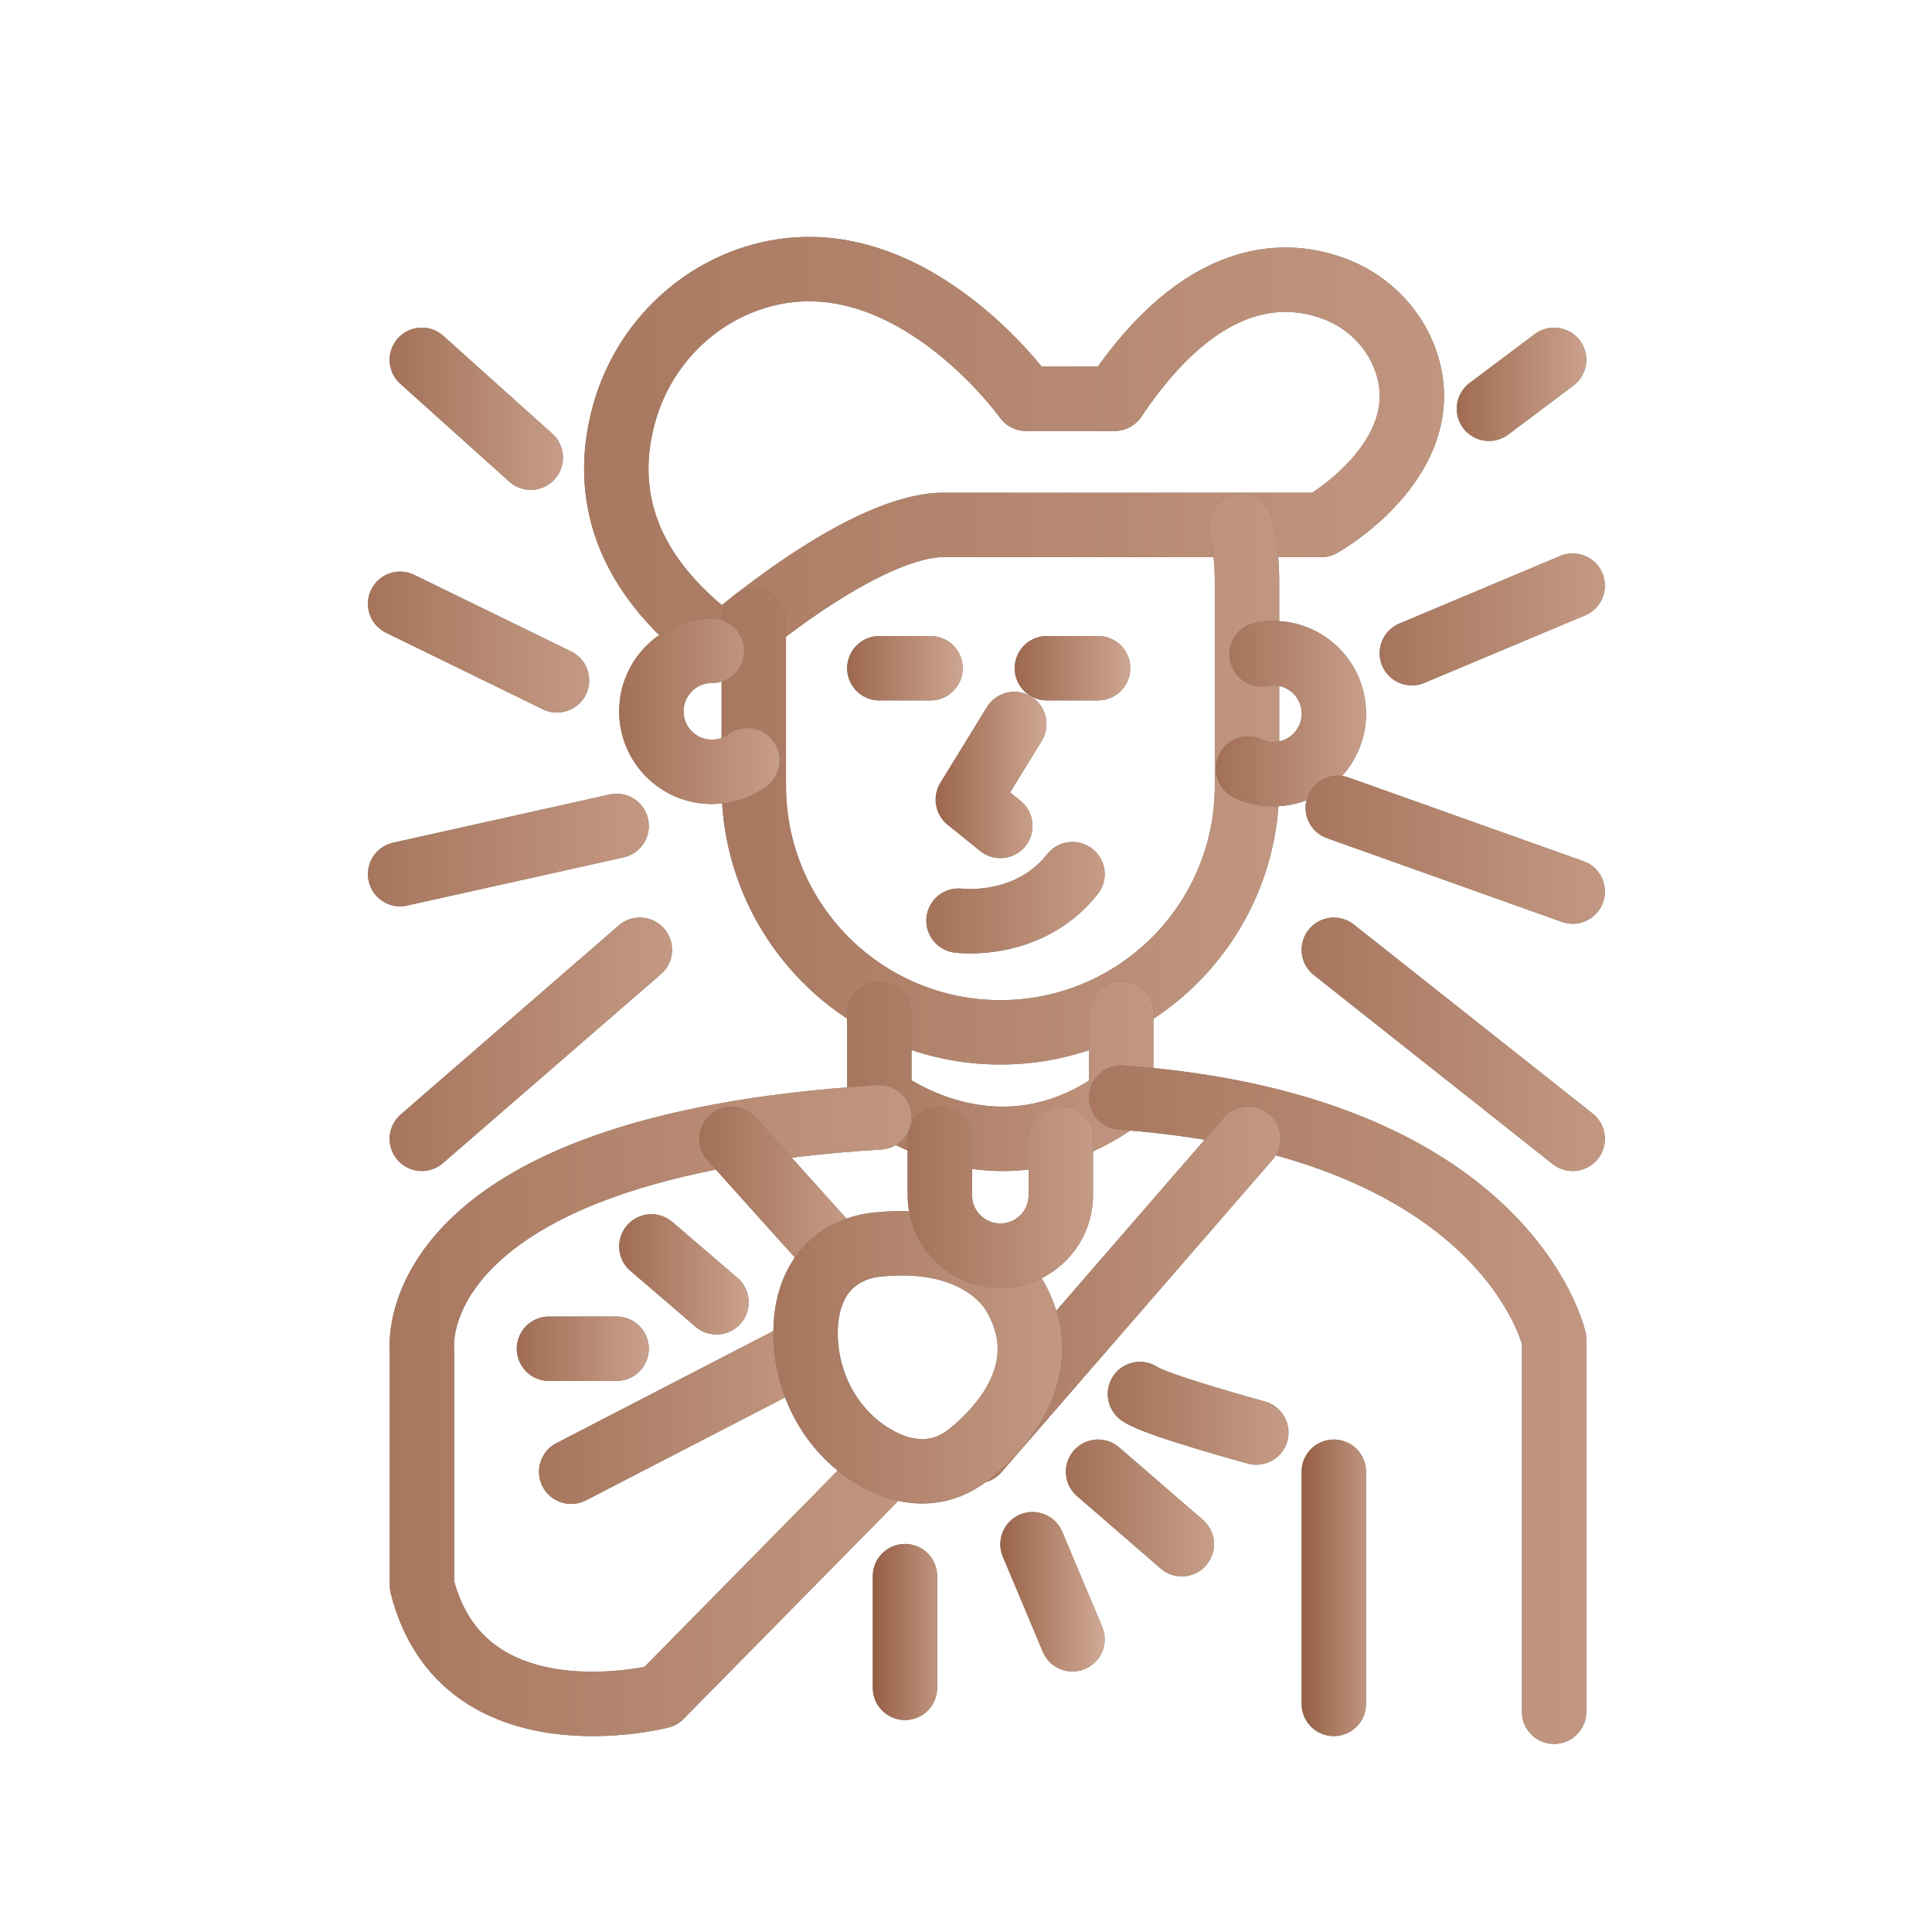 <svg width="60" height="60" viewBox="0 0 60 60" fill="none" xmlns="http://www.w3.org/2000/svg">
<path d="M22.443 20.073C22.443 20.073 26.56 16.443 29.175 16.303H41.038C41.038 16.303 44.555 14.324 43.717 11.397C43.403 10.301 42.57 9.412 41.507 8.995C39.98 8.392 37.36 8.286 34.615 12.385H31.864C31.864 12.385 28.145 7.154 23.446 8.615C21.461 9.233 19.927 10.858 19.378 12.863C18.828 14.868 18.998 17.579 22.438 20.076L22.443 20.073Z" stroke="#717661" stroke-width="2" stroke-linecap="round" stroke-linejoin="round"/>
<path d="M22.443 20.073C22.443 20.073 26.56 16.443 29.175 16.303H41.038C41.038 16.303 44.555 14.324 43.717 11.397C43.403 10.301 42.57 9.412 41.507 8.995C39.98 8.392 37.36 8.286 34.615 12.385H31.864C31.864 12.385 28.145 7.154 23.446 8.615C21.461 9.233 19.927 10.858 19.378 12.863C18.828 14.868 18.998 17.579 22.438 20.076L22.443 20.073Z" stroke="url(#paint0_linear_6371_1106)" stroke-width="2" stroke-linecap="round" stroke-linejoin="round"/>
<path d="M38.537 16.344C38.661 16.891 38.727 17.458 38.727 18.043V24.402C38.727 28.632 35.299 32.06 31.068 32.06C26.838 32.06 23.41 28.632 23.41 24.402V19.28" stroke="#717661" stroke-width="2" stroke-linecap="round" stroke-linejoin="round"/>
<path d="M38.537 16.344C38.661 16.891 38.727 17.458 38.727 18.043V24.402C38.727 28.632 35.299 32.06 31.068 32.06C26.838 32.06 23.41 28.632 23.41 24.402V19.28" stroke="url(#paint1_linear_6371_1106)" stroke-width="2" stroke-linecap="round" stroke-linejoin="round"/>
<path d="M23.208 23.613C22.899 23.838 22.52 23.97 22.107 23.97C21.069 23.97 20.229 23.129 20.229 22.091C20.229 21.053 21.069 20.213 22.107 20.213" stroke="#717661" stroke-width="2" stroke-linecap="round" stroke-linejoin="round"/>
<path d="M23.208 23.613C22.899 23.838 22.52 23.97 22.107 23.97C21.069 23.97 20.229 23.129 20.229 22.091C20.229 21.053 21.069 20.213 22.107 20.213" stroke="url(#paint2_linear_6371_1106)" stroke-width="2" stroke-linecap="round" stroke-linejoin="round"/>
<path d="M38.76 23.871C39.107 24.03 39.504 24.086 39.909 24.007C40.927 23.807 41.59 22.82 41.39 21.8C41.19 20.782 40.203 20.119 39.182 20.319" stroke="#717661" stroke-width="2" stroke-linecap="round" stroke-linejoin="round"/>
<path d="M38.76 23.871C39.107 24.03 39.504 24.086 39.909 24.007C40.927 23.807 41.59 22.82 41.39 21.8C41.19 20.782 40.203 20.119 39.182 20.319" stroke="url(#paint3_linear_6371_1106)" stroke-width="2" stroke-linecap="round" stroke-linejoin="round"/>
<path d="M27.309 31.483V34.083C27.309 34.083 30.921 36.974 34.822 34.083V31.483" stroke="#717661" stroke-width="2" stroke-linecap="round" stroke-linejoin="round"/>
<path d="M27.309 31.483V34.083C27.309 34.083 30.921 36.974 34.822 34.083V31.483" stroke="url(#paint4_linear_6371_1106)" stroke-width="2" stroke-linecap="round" stroke-linejoin="round"/>
<path d="M48.264 53.159V41.6C48.264 41.6 46.818 34.952 34.823 34.086" stroke="#717661" stroke-width="2" stroke-linecap="round" stroke-linejoin="round"/>
<path d="M48.264 53.159V41.6C48.264 41.6 46.818 34.952 34.823 34.086" stroke="url(#paint5_linear_6371_1106)" stroke-width="2" stroke-linecap="round" stroke-linejoin="round"/>
<path d="M27.309 45.782L20.517 52.681C20.517 52.681 14.36 54.263 13.104 49.233V41.888C13.104 41.888 12.426 35.605 27.309 34.701" stroke="#717661" stroke-width="2" stroke-linecap="round" stroke-linejoin="round"/>
<path d="M27.309 45.782L20.517 52.681C20.517 52.681 14.36 54.263 13.104 49.233V41.888C13.104 41.888 12.426 35.605 27.309 34.701" stroke="url(#paint6_linear_6371_1106)" stroke-width="2" stroke-linecap="round" stroke-linejoin="round"/>
<path d="M38.76 35.367L30.345 45.066" stroke="#717661" stroke-width="2" stroke-linecap="round" stroke-linejoin="round"/>
<path d="M38.76 35.367L30.345 45.066" stroke="url(#paint7_linear_6371_1106)" stroke-width="2" stroke-linecap="round" stroke-linejoin="round"/>
<path d="M19.872 29.496L13.1 35.367" stroke="#717661" stroke-width="2" stroke-linecap="round" stroke-linejoin="round"/>
<path d="M19.872 29.496L13.1 35.367" stroke="url(#paint8_linear_6371_1106)" stroke-width="2" stroke-linecap="round" stroke-linejoin="round"/>
<path d="M19.15 25.65L12.426 27.147" stroke="#717661" stroke-width="2" stroke-linecap="round" stroke-linejoin="round"/>
<path d="M19.15 25.65L12.426 27.147" stroke="url(#paint9_linear_6371_1106)" stroke-width="2" stroke-linecap="round" stroke-linejoin="round"/>
<path d="M17.297 21.129L12.426 18.752" stroke="#717661" stroke-width="2" stroke-linecap="round" stroke-linejoin="round"/>
<path d="M17.297 21.129L12.426 18.752" stroke="url(#paint10_linear_6371_1106)" stroke-width="2" stroke-linecap="round" stroke-linejoin="round"/>
<path d="M16.484 14.213L13.1 11.175" stroke="#717661" stroke-width="2" stroke-linecap="round" stroke-linejoin="round"/>
<path d="M16.484 14.213L13.1 11.175" stroke="url(#paint11_linear_6371_1106)" stroke-width="2" stroke-linecap="round" stroke-linejoin="round"/>
<path d="M48.264 11.175L46.241 12.694" stroke="#717661" stroke-width="2" stroke-linecap="round" stroke-linejoin="round"/>
<path d="M48.264 11.175L46.241 12.694" stroke="url(#paint12_linear_6371_1106)" stroke-width="2" stroke-linecap="round" stroke-linejoin="round"/>
<path d="M48.841 18.188L43.846 20.286" stroke="#717661" stroke-width="2" stroke-linecap="round" stroke-linejoin="round"/>
<path d="M48.841 18.188L43.846 20.286" stroke="url(#paint13_linear_6371_1106)" stroke-width="2" stroke-linecap="round" stroke-linejoin="round"/>
<path d="M48.841 27.688L41.545 25.088" stroke="#717661" stroke-width="2" stroke-linecap="round" stroke-linejoin="round"/>
<path d="M48.841 27.688L41.545 25.088" stroke="url(#paint14_linear_6371_1106)" stroke-width="2" stroke-linecap="round" stroke-linejoin="round"/>
<path d="M48.841 35.367L41.423 29.496" stroke="#717661" stroke-width="2" stroke-linecap="round" stroke-linejoin="round"/>
<path d="M48.841 35.367L41.423 29.496" stroke="url(#paint15_linear_6371_1106)" stroke-width="2" stroke-linecap="round" stroke-linejoin="round"/>
<path d="M27.309 20.752H28.898" stroke="#717661" stroke-width="2" stroke-linecap="round" stroke-linejoin="round"/>
<path d="M27.309 20.752H28.898" stroke="url(#paint16_linear_6371_1106)" stroke-width="2" stroke-linecap="round" stroke-linejoin="round"/>
<path d="M32.512 20.752H34.102" stroke="#717661" stroke-width="2" stroke-linecap="round" stroke-linejoin="round"/>
<path d="M32.512 20.752H34.102" stroke="url(#paint17_linear_6371_1106)" stroke-width="2" stroke-linecap="round" stroke-linejoin="round"/>
<path d="M31.5 22.485L30.057 24.835L31.067 25.65" stroke="#717661" stroke-width="2" stroke-linecap="round" stroke-linejoin="round"/>
<path d="M31.5 22.485L30.057 24.835L31.067 25.65" stroke="url(#paint18_linear_6371_1106)" stroke-width="2" stroke-linecap="round" stroke-linejoin="round"/>
<path d="M29.768 28.592C29.768 28.592 31.935 28.881 33.307 27.147" stroke="#717661" stroke-width="2" stroke-linecap="round" stroke-linejoin="round"/>
<path d="M29.768 28.592C29.768 28.592 31.935 28.881 33.307 27.147" stroke="url(#paint19_linear_6371_1106)" stroke-width="2" stroke-linecap="round" stroke-linejoin="round"/>
<path d="M22.717 35.367L25.719 38.709" stroke="#717661" stroke-width="2" stroke-linecap="round" stroke-linejoin="round"/>
<path d="M22.717 35.367L25.719 38.709" stroke="url(#paint20_linear_6371_1106)" stroke-width="2" stroke-linecap="round" stroke-linejoin="round"/>
<path d="M20.229 38.709L22.251 40.443" stroke="#717661" stroke-width="2" stroke-linecap="round" stroke-linejoin="round"/>
<path d="M20.229 38.709L22.251 40.443" stroke="url(#paint21_linear_6371_1106)" stroke-width="2" stroke-linecap="round" stroke-linejoin="round"/>
<path d="M17.049 41.886H19.15" stroke="#717661" stroke-width="2" stroke-linecap="round" stroke-linejoin="round"/>
<path d="M17.049 41.886H19.15" stroke="url(#paint22_linear_6371_1106)" stroke-width="2" stroke-linecap="round" stroke-linejoin="round"/>
<path d="M34.102 45.706L36.702 47.957" stroke="#717661" stroke-width="2" stroke-linecap="round" stroke-linejoin="round"/>
<path d="M34.102 45.706L36.702 47.957" stroke="url(#paint23_linear_6371_1106)" stroke-width="2" stroke-linecap="round" stroke-linejoin="round"/>
<path d="M35.402 43.293C35.835 43.62 39.015 44.488 39.015 44.488" stroke="#717661" stroke-width="2" stroke-linecap="round" stroke-linejoin="round"/>
<path d="M35.402 43.293C35.835 43.62 39.015 44.488 39.015 44.488" stroke="url(#paint24_linear_6371_1106)" stroke-width="2" stroke-linecap="round" stroke-linejoin="round"/>
<path d="M32.066 47.957L33.307 50.909" stroke="#717661" stroke-width="2" stroke-linecap="round" stroke-linejoin="round"/>
<path d="M32.066 47.957L33.307 50.909" stroke="url(#paint25_linear_6371_1106)" stroke-width="2" stroke-linecap="round" stroke-linejoin="round"/>
<path d="M28.105 48.949V52.417" stroke="#717661" stroke-width="2" stroke-linecap="round" stroke-linejoin="round"/>
<path d="M28.105 48.949V52.417" stroke="url(#paint26_linear_6371_1106)" stroke-width="2" stroke-linecap="round" stroke-linejoin="round"/>
<path d="M17.739 45.706L24.565 42.177" stroke="#717661" stroke-width="2" stroke-linecap="round" stroke-linejoin="round"/>
<path d="M17.739 45.706L24.565 42.177" stroke="url(#paint27_linear_6371_1106)" stroke-width="2" stroke-linecap="round" stroke-linejoin="round"/>
<path d="M25.567 39.538C25.269 39.934 25.031 40.506 25.018 41.331C24.995 42.893 25.757 44.392 27.089 45.209C27.692 45.579 28.418 45.817 29.195 45.625C29.542 45.538 29.854 45.359 30.132 45.136C30.973 44.455 32.874 42.564 31.499 40.22C31.499 40.22 30.542 38.301 27.228 38.653C26.58 38.721 25.962 39.022 25.567 39.541V39.538Z" stroke="#717661" stroke-width="2" stroke-linecap="round" stroke-linejoin="round"/>
<path d="M25.567 39.538C25.269 39.934 25.031 40.506 25.018 41.331C24.995 42.893 25.757 44.392 27.089 45.209C27.692 45.579 28.418 45.817 29.195 45.625C29.542 45.538 29.854 45.359 30.132 45.136C30.973 44.455 32.874 42.564 31.499 40.22C31.499 40.22 30.542 38.301 27.228 38.653C26.58 38.721 25.962 39.022 25.567 39.541V39.538Z" stroke="url(#paint28_linear_6371_1106)" stroke-width="2" stroke-linecap="round" stroke-linejoin="round"/>
<path d="M32.944 35.367V37.117C32.944 38.154 32.104 38.995 31.066 38.995C30.028 38.995 29.188 38.154 29.188 37.117V35.367" stroke="#717661" stroke-width="2" stroke-linecap="round" stroke-linejoin="round"/>
<path d="M32.944 35.367V37.117C32.944 38.154 32.104 38.995 31.066 38.995C30.028 38.995 29.188 38.154 29.188 37.117V35.367" stroke="url(#paint29_linear_6371_1106)" stroke-width="2" stroke-linecap="round" stroke-linejoin="round"/>
<path d="M41.423 45.706V52.916" stroke="#717661" stroke-width="2" stroke-linecap="round" stroke-linejoin="round"/>
<path d="M41.423 45.706V52.916" stroke="url(#paint30_linear_6371_1106)" stroke-width="2" stroke-linecap="round" stroke-linejoin="round"/>
<defs>
<linearGradient id="paint0_linear_6371_1106" x1="-2.777" y1="8.357" x2="83.694" y2="8.357" gradientUnits="userSpaceOnUse">
<stop stop-color="#976147"/>
<stop offset="1" stop-color="#E3C0AE"/>
</linearGradient>
<linearGradient id="paint1_linear_6371_1106" x1="9.823" y1="16.344" x2="63.431" y2="16.344" gradientUnits="userSpaceOnUse">
<stop stop-color="#976147"/>
<stop offset="1" stop-color="#E3C0AE"/>
</linearGradient>
<linearGradient id="paint2_linear_6371_1106" x1="17.585" y1="20.213" x2="28.014" y2="20.213" gradientUnits="userSpaceOnUse">
<stop stop-color="#976147"/>
<stop offset="1" stop-color="#E3C0AE"/>
</linearGradient>
<linearGradient id="paint3_linear_6371_1106" x1="36.395" y1="20.283" x2="45.726" y2="20.283" gradientUnits="userSpaceOnUse">
<stop stop-color="#976147"/>
<stop offset="1" stop-color="#E3C0AE"/>
</linearGradient>
<linearGradient id="paint4_linear_6371_1106" x1="20.643" y1="31.483" x2="46.942" y2="31.483" gradientUnits="userSpaceOnUse">
<stop stop-color="#976147"/>
<stop offset="1" stop-color="#E3C0AE"/>
</linearGradient>
<linearGradient id="paint5_linear_6371_1106" x1="22.9" y1="34.086" x2="69.942" y2="34.086" gradientUnits="userSpaceOnUse">
<stop stop-color="#976147"/>
<stop offset="1" stop-color="#E3C0AE"/>
</linearGradient>
<linearGradient id="paint6_linear_6371_1106" x1="0.494" y1="34.701" x2="50.228" y2="34.701" gradientUnits="userSpaceOnUse">
<stop stop-color="#976147"/>
<stop offset="1" stop-color="#E3C0AE"/>
</linearGradient>
<linearGradient id="paint7_linear_6371_1106" x1="22.88" y1="35.367" x2="52.333" y2="35.367" gradientUnits="userSpaceOnUse">
<stop stop-color="#976147"/>
<stop offset="1" stop-color="#E3C0AE"/>
</linearGradient>
<linearGradient id="paint8_linear_6371_1106" x1="7.092" y1="29.496" x2="30.795" y2="29.496" gradientUnits="userSpaceOnUse">
<stop stop-color="#976147"/>
<stop offset="1" stop-color="#E3C0AE"/>
</linearGradient>
<linearGradient id="paint9_linear_6371_1106" x1="6.461" y1="25.65" x2="29.995" y2="25.65" gradientUnits="userSpaceOnUse">
<stop stop-color="#976147"/>
<stop offset="1" stop-color="#E3C0AE"/>
</linearGradient>
<linearGradient id="paint10_linear_6371_1106" x1="8.105" y1="18.752" x2="25.153" y2="18.752" gradientUnits="userSpaceOnUse">
<stop stop-color="#976147"/>
<stop offset="1" stop-color="#E3C0AE"/>
</linearGradient>
<linearGradient id="paint11_linear_6371_1106" x1="10.097" y1="11.175" x2="21.944" y2="11.175" gradientUnits="userSpaceOnUse">
<stop stop-color="#976147"/>
<stop offset="1" stop-color="#E3C0AE"/>
</linearGradient>
<linearGradient id="paint12_linear_6371_1106" x1="44.447" y1="11.175" x2="51.527" y2="11.175" gradientUnits="userSpaceOnUse">
<stop stop-color="#976147"/>
<stop offset="1" stop-color="#E3C0AE"/>
</linearGradient>
<linearGradient id="paint13_linear_6371_1106" x1="39.415" y1="18.188" x2="56.897" y2="18.188" gradientUnits="userSpaceOnUse">
<stop stop-color="#976147"/>
<stop offset="1" stop-color="#E3C0AE"/>
</linearGradient>
<linearGradient id="paint14_linear_6371_1106" x1="35.072" y1="25.088" x2="60.609" y2="25.088" gradientUnits="userSpaceOnUse">
<stop stop-color="#976147"/>
<stop offset="1" stop-color="#E3C0AE"/>
</linearGradient>
<linearGradient id="paint15_linear_6371_1106" x1="34.843" y1="29.496" x2="60.805" y2="29.496" gradientUnits="userSpaceOnUse">
<stop stop-color="#976147"/>
<stop offset="1" stop-color="#E3C0AE"/>
</linearGradient>
<linearGradient id="paint16_linear_6371_1106" x1="25.898" y1="20.752" x2="31.463" y2="20.752" gradientUnits="userSpaceOnUse">
<stop stop-color="#976147"/>
<stop offset="1" stop-color="#E3C0AE"/>
</linearGradient>
<linearGradient id="paint17_linear_6371_1106" x1="31.101" y1="20.752" x2="36.666" y2="20.752" gradientUnits="userSpaceOnUse">
<stop stop-color="#976147"/>
<stop offset="1" stop-color="#E3C0AE"/>
</linearGradient>
<linearGradient id="paint18_linear_6371_1106" x1="28.776" y1="22.485" x2="33.827" y2="22.485" gradientUnits="userSpaceOnUse">
<stop stop-color="#976147"/>
<stop offset="1" stop-color="#E3C0AE"/>
</linearGradient>
<linearGradient id="paint19_linear_6371_1106" x1="26.628" y1="27.147" x2="39.015" y2="27.147" gradientUnits="userSpaceOnUse">
<stop stop-color="#976147"/>
<stop offset="1" stop-color="#E3C0AE"/>
</linearGradient>
<linearGradient id="paint20_linear_6371_1106" x1="20.053" y1="35.367" x2="30.562" y2="35.367" gradientUnits="userSpaceOnUse">
<stop stop-color="#976147"/>
<stop offset="1" stop-color="#E3C0AE"/>
</linearGradient>
<linearGradient id="paint21_linear_6371_1106" x1="18.434" y1="38.709" x2="25.514" y2="38.709" gradientUnits="userSpaceOnUse">
<stop stop-color="#976147"/>
<stop offset="1" stop-color="#E3C0AE"/>
</linearGradient>
<linearGradient id="paint22_linear_6371_1106" x1="15.185" y1="41.886" x2="22.539" y2="41.886" gradientUnits="userSpaceOnUse">
<stop stop-color="#976147"/>
<stop offset="1" stop-color="#E3C0AE"/>
</linearGradient>
<linearGradient id="paint23_linear_6371_1106" x1="31.795" y1="45.706" x2="40.895" y2="45.706" gradientUnits="userSpaceOnUse">
<stop stop-color="#976147"/>
<stop offset="1" stop-color="#E3C0AE"/>
</linearGradient>
<linearGradient id="paint24_linear_6371_1106" x1="32.198" y1="43.293" x2="44.842" y2="43.293" gradientUnits="userSpaceOnUse">
<stop stop-color="#976147"/>
<stop offset="1" stop-color="#E3C0AE"/>
</linearGradient>
<linearGradient id="paint25_linear_6371_1106" x1="30.966" y1="47.957" x2="35.308" y2="47.957" gradientUnits="userSpaceOnUse">
<stop stop-color="#976147"/>
<stop offset="1" stop-color="#E3C0AE"/>
</linearGradient>
<linearGradient id="paint26_linear_6371_1106" x1="27.217" y1="48.949" x2="30.717" y2="48.949" gradientUnits="userSpaceOnUse">
<stop stop-color="#976147"/>
<stop offset="1" stop-color="#E3C0AE"/>
</linearGradient>
<linearGradient id="paint27_linear_6371_1106" x1="11.684" y1="42.177" x2="35.573" y2="42.177" gradientUnits="userSpaceOnUse">
<stop stop-color="#976147"/>
<stop offset="1" stop-color="#E3C0AE"/>
</linearGradient>
<linearGradient id="paint28_linear_6371_1106" x1="18.838" y1="38.609" x2="43.219" y2="38.609" gradientUnits="userSpaceOnUse">
<stop stop-color="#976147"/>
<stop offset="1" stop-color="#E3C0AE"/>
</linearGradient>
<linearGradient id="paint29_linear_6371_1106" x1="25.855" y1="35.367" x2="39.004" y2="35.367" gradientUnits="userSpaceOnUse">
<stop stop-color="#976147"/>
<stop offset="1" stop-color="#E3C0AE"/>
</linearGradient>
<linearGradient id="paint30_linear_6371_1106" x1="40.536" y1="45.706" x2="44.036" y2="45.706" gradientUnits="userSpaceOnUse">
<stop stop-color="#976147"/>
<stop offset="1" stop-color="#E3C0AE"/>
</linearGradient>
</defs>
</svg>
